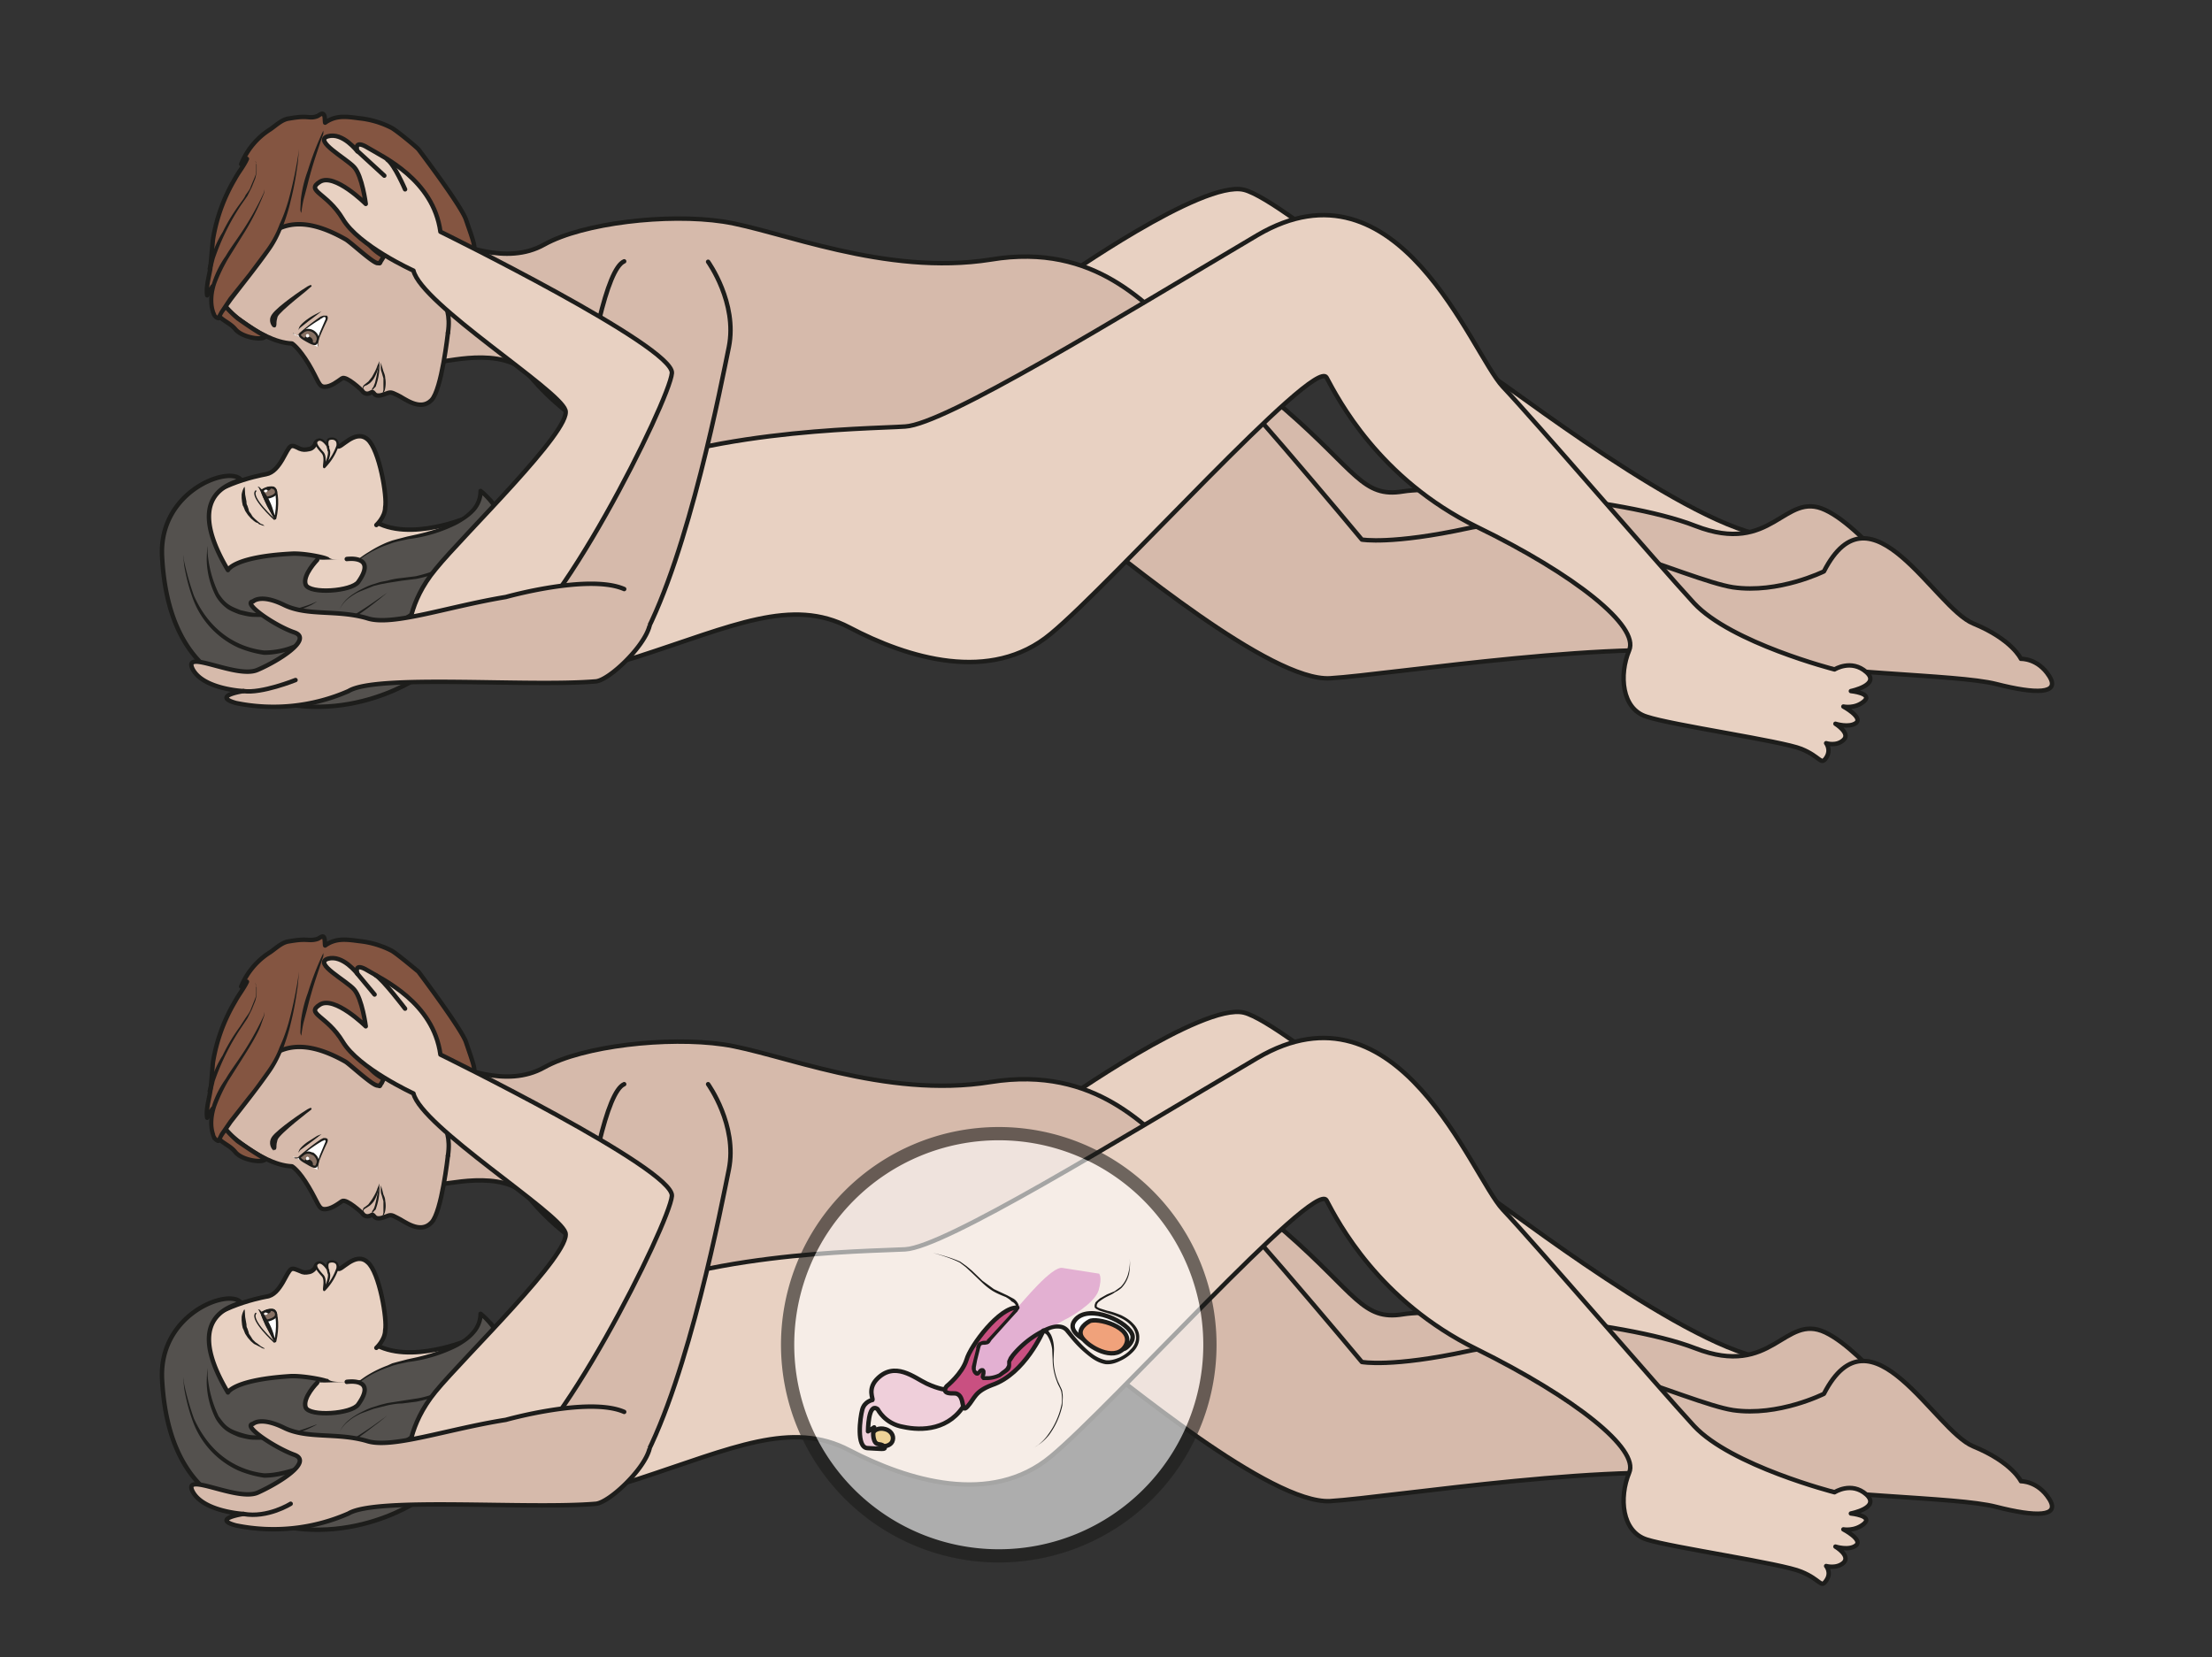 <svg xmlns="http://www.w3.org/2000/svg" viewBox="0 0 667.5 500.1"><rect x="0" y="0" width="667.5" height="500.1" fill="#333333" stroke="none"/><defs><clipPath id="a" clipPathUnits="userSpaceOnUse"><path d="M0 375h500.6V0H0z"/></clipPath><clipPath id="b" clipPathUnits="userSpaceOnUse"><path d="M0 375h500.6V0H0z"/></clipPath><clipPath id="c" clipPathUnits="userSpaceOnUse"><path d="M176.8 120h98.6V21.4h-98.6z"/></clipPath><clipPath id="d" clipPathUnits="userSpaceOnUse"><path d="M0 375h500.6V0H0z"/></clipPath></defs><g clip-path="url(#a)" transform="matrix(1.333 0 0 -1.333 0 500.1)"><path d="M240.1 311.8s32.1 22.7 41.5 20.4 51-38.8 57.4-43.1c6.6-4.4 50.5-38.1 65-35.3 14.3 2.9-44.2-4.9-44.2-4.9s-60.8 53.4-76 47.2-32-5.5-32-5.5z" fill="#e8d1c2"/><path stroke-linejoin="round" d="M240.1 311.8s32.1 22.7 41.5 20.4 51-38.8 57.4-43.1c6.6-4.4 50.5-38.1 65-35.3 14.3 2.9-44.2-4.9-44.2-4.9s-60.8 53.4-76 47.2-32-5.5-32-5.5z" stroke="#1d1d1b" stroke-linecap="round" stroke-miterlimit="10" fill="none"/><path d="M236.6 308.7s38.4-12.4 54.4-26.3 17.5-20 26.6-18.5c9 1.5 49.1-1.1 66.2-7.8 17.5-6.8 20.1 8 29.4 3.6 9.3-4.3 22.4-23.1 27.8-26 5.4-2.8-40.4-2-58.7-1.5-18.3.5-91.8 8.2-107.3 20.8-15.4 12.7-38.4 55.7-38.4 55.7" fill="#d6baab"/><path stroke-linejoin="round" d="M236.6 308.7s38.4-12.4 54.4-26.3 17.5-20 26.6-18.5c9 1.5 49.1-1.1 66.2-7.8 17.5-6.8 20.1 8 29.4 3.6 9.3-4.3 22.4-23.1 27.8-26 5.4-2.8-40.4-2-58.7-1.5-18.3.5-91.8 8.2-107.3 20.8-15.4 12.7-38.4 55.7-38.4 55.7z" stroke="#1d1d1b" stroke-linecap="round" stroke-miterlimit="10" fill="none"/><path d="M99.6 293.4c0-.7 14.4 3.9 20.3-3.3 4.3-5.2 11-11 16-12.3s32.7-15 49.4-13.7 49.3-.2 59-7.7c9.9-7.5 43.4-35.6 56.8-34.8 13.4.8 68 9.5 90.2 5.2 22.1-4.4 51.5-4.2 60.6-6.5 9-2.3 14.6-2.3 12 1.8s-6.4 3.9-6.4 3.9-2 4.4-10.8 8c-8.8 3.6-23.1 32.7-33.8 11.8 0 0-10.3-5.1-20.6-3.6-10.3 1.6-42.3 17.3-59.8 13.4-17.5-3.8-24.2-2.6-24.2-2.6s-33.5 40.3-41 46.4-19 21-43 17c-24-3.8-48 6.7-60.6 8.6s-31.7-.3-40.5-5.2c-8.7-4.9-19.3.3-23 1.3-3.5 1-.6-27.7-.6-27.7" fill="#d6baab"/><path stroke-linejoin="round" d="M99.6 293.4c0-.7 14.4 3.9 20.3-3.3 4.3-5.2 11-11 16-12.3s32.7-15 49.4-13.7 49.3-.2 59-7.7c9.9-7.5 43.4-35.6 56.8-34.8 13.4.8 68 9.5 90.2 5.2 22.1-4.4 51.5-4.2 60.6-6.5 9-2.3 14.6-2.3 12 1.8s-6.4 3.9-6.4 3.9-2 4.4-10.8 8c-8.8 3.6-23.1 32.7-33.8 11.8 0 0-10.3-5.1-20.6-3.6-10.3 1.6-42.3 17.3-59.8 13.4-17.5-3.8-24.2-2.6-24.2-2.6s-33.5 40.3-41 46.4-19 21-43 17c-24-3.8-48 6.7-60.6 8.6s-31.7-.3-40.5-5.2c-8.7-4.9-19.3.3-23 1.3-3.5 1-.6-27.7-.6-27.7z" stroke="#1d1d1b" stroke-linecap="round" stroke-miterlimit="10" fill="none"/><path d="M71.7 233s12 1.2 20-3.4 31.3-10 52.7-3.1 34.8 13.5 47.9 6.6c13.1-6.9 32-12.8 45.6-1.4 13.7 11.3 59.8 62.8 62.4 58s11.8-22.9 34-33.8c22.2-10.8 36.9-22.5 34.5-28-2.3-5.5-1.7-13.3 4-15 5.6-1.9 30.6-5.5 35-7.3 4.4-1.8 4.4-3.8 5.6-2s0 3.3 0 3.3 2.4-.8 4 .8c1.5 1.5-1.9 3.6-1.9 3.6s3.1-1 4.7.2c1.5 1.3-2.9 3.7-2.9 3.7s2.6-.6 4.7 1.2c2 1.8-3 2.3-3 2.3s6.8 1.4 3.5 4.3c-3.4 3-7.2.6-7.2.6s-23.4 6-31.8 15c-8.3 9-36 41.3-43.3 49-7.2 7.7-23.5 53.2-55.6 34.3-32.1-19-70.7-42.8-79.7-43.3-9-.6-48.4-.6-73-14-24.4-13.4-26.6-6.8-26.6-6.8s-15-6.2-22.3.7c-4.3 4-21.1-11.1-25.5-15.3-4.4-4 14.2-10.3 14.2-10.3" fill="#e8d1c2"/><path stroke-linejoin="round" d="M71.7 233s12 1.2 20-3.4 31.3-10 52.7-3.1 34.8 13.5 47.9 6.6c13.1-6.9 32-12.8 45.6-1.4 13.7 11.3 59.8 62.8 62.4 58s11.8-22.9 34-33.8c22.2-10.8 36.9-22.5 34.5-28-2.3-5.5-1.7-13.3 4-15 5.6-1.9 30.6-5.5 35-7.3 4.4-1.8 4.4-3.8 5.6-2s0 3.3 0 3.3 2.4-.8 4 .8c1.5 1.5-1.9 3.6-1.9 3.6s3.1-1 4.7.2c1.5 1.3-2.9 3.7-2.9 3.7s2.6-.6 4.7 1.2c2 1.8-3 2.3-3 2.3s6.8 1.4 3.5 4.3c-3.4 3-7.2.6-7.2.6s-23.4 6-31.8 15c-8.3 9-36 41.3-43.3 49-7.2 7.7-23.5 53.2-55.6 34.3-32.1-19-70.7-42.8-79.7-43.3-9-.6-48.4-.6-73-14-24.4-13.4-26.6-6.8-26.6-6.8s-15-6.2-22.3.7c-4.3 4-21.1-11.1-25.5-15.3-4.4-4 14.2-10.3 14.2-10.3z" stroke="#1d1d1b" stroke-linecap="round" stroke-miterlimit="10" fill="none"/><path stroke-linejoin="round" d="M101.4 299.8s-1.4-12.8-3.7-15.2c-2.6-2.7-6.3.5-7.7 1.1-1.5.7-1.5.8-3 .2-2.7-1-2.1.9-3 .4-1.4-.8-2 .4-2 .4s-3.6 3.5-4.6 2.8c-1-.7-2.5-1.9-3.9-1.9s-1.4 1.4-3.6 5.1c-2.3 3.8-3.8 4.7-3.8 4.7-7.6.3-16.9 9.7-16.9 9.7s-1.4 9 8.4 22.9c9.8 14 28.4 7 35.6 2 7.2-4.9 5-2.4 11.6-10.5 1.9-2.3-.2-3.2 4-4.5" stroke="#1d1d1b" stroke-linecap="round" stroke-miterlimit="10" fill="#d6baab"/><path d="M94.4 314.9l.4.2c.2.1.5.4.7.8v1.5l-.2.4-.2.5-.4.8c-.6 1.2-1.4 2.3-2 3.2l-1 1.4 1.4-1a11.2 11.2 0 002.9-4l.3-1.1v-1c0-.4-.1-.7-.3-1-.4-.5-.8-.7-1.1-.7h-.5" fill="#1d1d1b"/><path d="M61.8 301.3s-1.1 1.2-.1 2.6c1.2 1.8 7.1 5.8 8 6.3.9.5.7.2.6.1 0-.1-7.1-5.5-7.6-6.8-.4-1.3-.2-1.6-.3-2-.1-.5-.4-.3-.6-.2" fill-rule="evenodd" fill="#1d1d1b"/><path d="M61.8 301.3s-1.1 1.2-.1 2.6c1.2 1.8 7.1 5.8 8 6.3.9.5.7.2.6.1 0-.1-7.1-5.5-7.6-6.8-.4-1.3-.2-1.6-.3-2-.1-.5-.4-.3-.6-.2z" stroke="#1d1d1b" stroke-miterlimit="10" stroke-width=".3" fill="none"/><path d="M66.3 299.7s.6-1 1.5-.2c1 .9 5 4.2 5.8 4 .7 0 .3-.6.3-.6s-2.4-5-2-6.3" fill="#fff"/><path d="M66.3 299.7l.5-.4h.5c.2 0 .3.2.5.4l.4.4a44.6 44.6 0 004.4 3.4l.6.2h.8c.2-.2.2-.4.2-.6l-.1-.4a62.1 62.1 0 01-2-4.5l-.1-.8v-.4-.4l-.1.4v1.3l.5 1.6 1.3 3V303.3l-.2.1h-.1c-.2 0-.4-.2-.5-.3-.2 0-.4-.2-.5-.3a31.3 31.3 0 01-4-2.8l-.5-.4c-.1-.1-.3-.3-.5-.3h-.6l-.5.5M82.2 286.8l-.1.3c0 .2 0 .6.3.9l.5.4.5.4.8 1c.5.9 1 1.8 1.2 2.5l.5 1.1-.2-1.2a9 9 0 00-1-2.6 5 5 0 00-1-1.2l-.6-.4-.5-.2c-.3-.2-.4-.5-.4-.7v-.3M86.2 293.4v-.3l.3-1 .3-1c.2-.5.4-1 .4-1.5.2-1 .1-2-.1-2.8l-.4-.8c-.1-.2-.3-.2-.3-.2l.2.2.2.9v2.6l-.2.7-.2.7c-.2.4-.2.9-.2 1.2v1.3" fill="#1d1d1b"/><path d="M84.2 286.4v.3c0 .2 0 .6.3.8l.2.5.2.5.3 1.3.5 2.5.2 1.1v-1.1a13.5 13.5 0 00-.8-4.5c0-.2-.3-.4-.4-.5l-.5-.6v-.3" fill="#1d1d1b"/><path d="M70.8 300.2c1-.6 1.3-1.5 1.1-2.1-.3-.8-.3-1.3-2.4-.1-2.4 1.3-1.6 1.5-1.1 1.9.4.4 1.3.9 2.4.3" fill-rule="evenodd" fill="#877164"/><path stroke-linejoin="round" d="M70.8 300.2c1-.6 1.3-1.5 1.1-2.1-.3-.8-.3-1.3-2.4-.1-2.4 1.3-1.6 1.5-1.1 1.9.4.4 1.3.9 2.4.3z" stroke="#1d1d1b" stroke-linecap="round" stroke-miterlimit="10" stroke-width=".5" fill="none"/><path d="M68.8 298.5s.3.8 1.3.4.8-1.5.5-1.5l-1.8 1.1" fill-rule="evenodd" fill="#1d1d1b"/><path d="M78.2 321c1-.5 6-5.2 7.2-5.4.7 0 .5-.2.8.4l.7 1.1c-2.2 1.2-5 3.6-4.2 6.3.5 1.4 1 2.5 2.3 3.2 1 .6 2.3.8 3.4.4 2.8-.9 5.1-6 7.6-6.7 2.4-.7 3.5 1.7 5.8.5 1.2-.7 4.5-2.8 5.3-2.3.7.4 0 2.3-1.6 6.9-1 3.1-10.8 16-10.8 16-1 1-4.8 4.1-6 4.8a20.7 20.7 0 01-7.4 2.2c-3 .4-5.3.7-7.7-1-.1.5 0 1.5-.3 1.8-.3.5-.9 0-1.4-.3-1.2-.5-2-.2-3.1-.2-1.2 0-2.4-.2-3.6-.4-1.5-.3-2.7-1.5-4-2.4a16.6 16.6 0 01-6.6-7.9c.4.2 1.1.9 1.3 1.2-.7-1.6-1.9-3-2.7-4.5a39.2 39.2 0 01-5-13.8l-.6-6.6c-.3-1.8-1-4.2-.7-6l1.2 2c0-1.8.1-3.7.7-5.4.8-2.2 3-2.5 4.5-4.3 1.7-2 6.6-2.6 6.8-1.5 0 0-1.1.3-6.3 4 0 0-4.3 3.6-3.5 4.7.7 1 2.7 7.3 5.3 9.4 4.1 3.4 8.4 11.9 22.6 3.8" fill="#845541"/><path stroke-linejoin="round" d="M78.2 321c1-.5 6-5.2 7.2-5.4.7 0 .5-.2.8.4l.7 1.1c-2.2 1.2-5 3.6-4.2 6.3.5 1.4 1 2.5 2.3 3.2 1 .6 2.3.8 3.4.4 2.8-.9 5.1-6 7.6-6.7 2.4-.7 3.5 1.7 5.8.5 1.2-.7 4.5-2.8 5.3-2.3.7.4 0 2.3-1.6 6.9-1 3.1-10.8 16-10.8 16-1 1-4.8 4.1-6 4.8a20.7 20.7 0 01-7.4 2.2c-3 .4-5.3.7-7.7-1-.1.5 0 1.5-.3 1.8-.3.5-.9 0-1.4-.3-1.2-.5-2-.2-3.1-.2-1.2 0-2.4-.2-3.6-.4-1.5-.3-2.7-1.5-4-2.4a16.6 16.6 0 01-6.6-7.9c.4.2 1.1.9 1.3 1.2-.7-1.6-1.9-3-2.7-4.5a39.2 39.2 0 01-5-13.8l-.6-6.6c-.3-1.8-1-4.2-.7-6l1.2 2c0-1.8.1-3.7.7-5.4.8-2.2 3-2.5 4.5-4.3 1.7-2 6.6-2.6 6.8-1.5 0 0-1.1.3-6.3 4 0 0-4.3 3.6-3.5 4.7.7 1 2.7 7.3 5.3 9.4 4.1 3.4 8.4 11.9 22.6 3.8z" stroke="#1d1d1b" stroke-linecap="round" stroke-miterlimit="10" fill="none"/><path d="M68.2 327s-.2.2-.2.8l.1 2.2a28.4 28.4 0 001.6 6.6 66.9 66.9 0 003.5 9v-.7l-.7-2-1-3a93.3 93.3 0 01-2-7l-.8-3a32 32 0 01-.5-3" fill="#1d1d1b"/><path d="M67.7 341.4s-1.5-14.7-6.4-22c-5-7.3-11.4-14.3-11.6-16-.2-1.5-4 2-.2 10.4 2.1 4.5 10.1 14.2 10.4 18.5" fill="#845541"/><path d="M67.7 341.4l-.3-3.2c-.3-2.1-.7-5-1.6-8.5-.4-1.8-1-3.7-1.7-5.6-.7-2-1.7-4-3-5.8-2.6-3.7-5.6-7.4-8.5-11.2l-2-2.8-.4-.7v-.1-.3l-.4-.5a.8.8 0 00-.6 0c-.5.1-.7.4-1 .7a4 4 0 00-.4.9c-.8 2.4-.4 4.9.3 7a22.5 22.5 0 003 5.9c1 1.7 2.2 3.3 3.2 4.8a65.2 65.2 0 015.4 9.5l.2.8-.1-.8a55.3 55.3 0 00-5-9.8l-3.1-5a38 38 0 01-2.7-5.6c-.7-2-1-4.4-.3-6.5l.3-.7.4-.3-.2-.1v.1l.1.3.5.9 2 3 4.4 5.5 4.1 5.5c1.3 1.8 2.3 3.7 3 5.6.9 1.9 1.5 3.7 2 5.4a91.6 91.6 0 012.4 11.6M57.7 339l.1-.3.3-.8v-1.4l-.1-.8-.2-.9-.8-2-1-2-1.4-2a52.2 52.2 0 01-6-12.2l-.3-1.2-.3-1.1v-.1a.5.5 0 10-1 .2l.3 1.2.5 1.3.6 1.7a23.8 23.8 0 002 4 41.3 41.3 0 003.9 6.4c.5.7 1 1.3 1.3 2 .5.7 1 1.3 1.2 2l.8 1.9.3.8.1.8v1.4c0 .3 0 .6-.2.8l-.1.3M72.8 304.7l-.9-.7a96 96 0 00-2-1.5L68 301l-.3-.3-.2-.3a40 40 0 01.3.8c.4.6 1.1 1.2 1.8 1.7.8.6 1.6 1 2.2 1.3l1 .5" fill="#1d1d1b"/><path stroke-linejoin="round" d="M101.4 299.8c1.2 7.9-3.9 9.8-3.9 9.8" stroke="#1d1d1b" stroke-linecap="round" stroke-miterlimit="10" fill="none"/><path d="M69.4 298.8c.2-.1.5 0 .6.2 0 .2 0 .4-.2.5-.2.1-.4 0-.5-.1-.1-.2 0-.5.1-.6" fill="#fff"/><path stroke-linejoin="round" d="M85.2 256.3s2 1.8 2 4c.5 2.3-1.3 13.1-4 15.4-2.9 2.5-6.3-2.5-6.8-1.5-.7 1.1-1 .6-1 .6-1.3 0 .5-2.7-.4-1.8-.9.8-2.1 2.4-2.6 2.4 0 0-.9.1-1.1-.9 0 0-.5-.9-1.3-1-1-.2-1.4-.2-2.2.1-.8.4-1.5.8-2 .5-.5-.3-1-1.4-1.9-3-.9-1.5-2-3-3.7-3.3-1.6-.3-13.6-2.6-17.8-9.6 0 0-4.2-3.8-1.4-5.6 1-.6 1-8.6 5.2-12.2C53 234.5 67 236 70 236c7.5-.1 23.7 6 23.7 6" stroke="#1d1d1b" stroke-linecap="round" stroke-miterlimit="10" fill="#e8d1c2"/><path d="M59.3 264.1s2 1 2.7.6c.8-.4 1-4.2.3-6.9 0 0-3 5.3-3 6.3" fill="#fff"/><path stroke-linejoin="round" d="M59.3 264.1s2 1 2.7.6c.8-.4 1-4.2.3-6.9 0 0-3 5.3-3 6.3z" stroke="#1d1d1b" stroke-miterlimit="10" stroke-width=".5" fill="none"/><path d="M55.4 264.9l.1-1.7.3-1.6c0-.3 0-.6.2-.9l.3-.9c0-.3.2-.6.4-.8l.5-.8.6-.6.7-.6.5-.4.5-.2.4-.3-.5.1-.5.2c-.2 0-.4.2-.6.4-.3 0-.5.2-.8.4l-.7.6-.7.8-.6.9-.4 1c-.2.2-.2.6-.3 1l-.1.9v.8a4.7 4.7 0 00.6 1.7" fill="#1d1d1b"/><path d="M60.1 262.4s2.2.3 2.4 1.2c.1 1.5-1.8 1.5-3.2.5l.6-1.2" stroke="#1d1d1b" stroke-miterlimit="10" stroke-width=".5" fill="#877164"/><path d="M60.7 264.9c.3 0 .6-.1.6-.3 0-.2-.2-.4-.5-.5-.3 0-.6 0-.7.3 0 .2.2.4.6.5M62.3 257.8l-.8 1c-.4.7-1 1.6-1.4 2.6l-1.1 2.5-.4.8-.3.3.4-.1.7-.7c.6-.6 1.2-1.5 1.6-2.4.5-1 .8-2 1-2.7l.3-1.3" fill="#1d1d1b"/><path d="M62.1 257.6s-5.5 5-4.2 6.4" stroke="#1d1d1b" stroke-linecap="round" stroke-miterlimit="10" stroke-width=".3" fill="none"/><path stroke-linejoin="round" d="M74.3 274s-1.5 2.5-2.6 1.3c-.5-.6.5-1.7 1.3-2.6.9-1 .2-3 .4-3.3a13 13 0 013 4.8c.3 1.9-1.5 1.8-2 1.5-.4-.3-.4-1.2 0-2.4.5-1.2-1-3.9-1-3.9" stroke="#1d1d1b" stroke-linecap="round" stroke-miterlimit="10" stroke-width=".5" fill="#e8d1c2"/><path d="M78 242.8a154.7 154.7 0 0025.6 7 66.6 66.6 0 007.8.7 25 25 0 006.7-1l.6-.2.9-.4.7-.5.4-.4.4-.3-.4.3-.4.4-.7.4-1 .4-.5.3a238.5 238.5 0 01-3.4.6c-1 .2-2.1.2-3.3.2a43.6 43.6 0 01-7.7-.9l-4.1-.8a141.8 141.8 0 01-21.2-6.7z" fill="#1d1d1b"/><path d="M74 248.6c-.2.3-5.2 1.4-8.1 1.2-13-.7-14.3-3.7-14.3-3.7-11.4 19.2 3.6 19.8 2.8 20.6-3 2.9-18.6-2.9-17.7-17.7 1.6-29 20.5-31.8 31.4-31.9a71.3 71.3 0 0022 4.7c8.8 4.1 21.9 17.7 26.2 20 2.3 1.4 7.6 0 7 1.6-2 6-6.2 8.7-12.2 9-5.4.1-16.8-.4-22.2-2.3-5.8-2-13.5-3-14.8-1.5" fill="#54514e"/><path stroke-linejoin="round" d="M74 248.6c-.2.3-5.2 1.4-8.1 1.2-13-.7-14.3-3.7-14.3-3.7-11.4 19.2 3.6 19.8 2.8 20.6-3 2.9-18.6-2.9-17.7-17.7 1.6-29 20.5-31.8 31.4-31.9a71.3 71.3 0 0022 4.7c8.8 4.1 21.9 17.7 26.2 20 2.3 1.4 7.6 0 7 1.6-2 6-6.2 8.7-12.2 9-5.4.1-16.8-.4-22.2-2.3-5.8-2-13.5-3-14.8-1.5z" stroke="#1d1d1b" stroke-miterlimit="10" fill="none"/><path d="M47 251.6v-1.5a25.7 25.7 0 012.5-9.3c.6-.9 1.2-1.7 2-2.3.9-.7 1.8-1 3-1.5 1-.2 2-.5 3.1-.6a22 22 0 016.2.3 31 31 0 016.6 1.7l1.4.6-.3-.2-1-.6a27.6 27.6 0 00-13-2.7c-1.1 0-2.2.3-3.4.6-1 .4-2.2.8-3.1 1.6a9 9 0 00-2.2 2.6 19 19 0 00-2 8 25.7 25.7 0 00.2 3.3M52.2 223.4s1-.6 2.8-1.2a24 24 0 0113.2-.6l1.4.4 1.4.6c1 .3 1.8.8 2.7 1.3 3.6 2.1 7.3 4.6 11 7.1s7.4 5 11 7.1c1.8 1.1 3.6 2 5.4 2.8a23 23 0 005.3 1.6 6121.3 6121.3 0 016.4.5h4l.9-.2-.3-1-.7.2-2.2.1H111l-4.5-.5c-1.6-.2-3.3-.7-5.1-1.4a53 53 0 01-5.4-2.7c-3.6-2-7.3-4.5-11-6.9-3.7-2.4-7.5-5-11.1-7-1-.4-1.9-1-2.8-1.3l-1.4-.5-1.4-.4a21.4 21.4 0 00-10-.2c-1.3.2-2.4.6-3.3 1-1.9.6-2.8 1.2-2.8 1.2" fill="#1d1d1b"/><path stroke-linejoin="round" d="M68 219.8c5.2-.8 12 2.8 26.3 10.6 14.5 7.8 19.6 8.8 24.4 8.4 4.9-.4 5.6-6.3 5.6-6.3s-2.6 2.3-10.2-.7c-8.7-3.3-15.1-8.2-19.4-10 0 0-19.7-13.7-42-1.8" stroke="#1d1d1b" stroke-miterlimit="10" fill="#54514e"/><path d="M78.2 245.6s4.6 6 14 7.8c9.5 1.7 16.6 5 16.6 10.6 0 0 6.7-5.3 4-8.8a32.6 32.6 0 00-20-11c-14.1-1.2-16-7-16-7" fill="#54514e"/><path d="M78.2 245.6a19 19 0 005.3 4.6 26.1 26.1 0 004.2 2.2l1.1.4 1.1.3 2.3.6 2.3.5c3 .7 6 1.6 8.7 3 1.4.8 2.6 1.7 3.6 2.8a6 6 0 011.5 4 .5.5 0 00.8.4c.9-.7 1.6-1.5 2.4-2.3.7-.9 1.4-1.8 1.9-2.8.4-1 .7-2.4.2-3.6a4 4 0 00-.5-.8l-.5-.6-1.2-1.2a33.7 33.7 0 00-17.2-9l-3.2-.4-3.2-.5-1.6-.3-1.6-.4-3-1.2c-1-.4-1.9-1-2.7-1.6a7 7 0 01-2-2.5 7 7 0 001.9 2.6c.8.7 1.8 1.3 2.7 1.8 1 .5 2 1 3 1.3l1.6.5 1.6.3c1 .3 2.1.5 3.2.6l3.2.4a35.6 35.6 0 0116.7 9l1 1.2.5.6.4.6c.3.8.2 1.9-.2 2.8a19 19 0 01-4 4.8l.8.3a7 7 0 00-1.8-4.6c-1.1-1.2-2.5-2.1-3.9-2.9a33.7 33.7 0 00-11.2-3.4l-2.3-.5-1.1-.3-1.1-.4a23.3 23.3 0 01-9.7-6.3" fill="#1d1d1b"/><path d="M60.1 264.3c.2 0 .4 0 .5-.2l-.3-.4c-.2 0-.4 0-.5.2s.1.3.3.4" fill="#fff"/><path stroke-linejoin="round" d="M78.5 248.6s7 1 2.6-5.2c-1.5-2.1-11-2.8-11.9-.6-.8 2.1 2.6 5.6 2.6 5.6" stroke="#1d1d1b" stroke-linecap="round" stroke-miterlimit="10" fill="#e8d1c2"/><path d="M87.7 241l-2.1-1.7c-1.4-1.1-3.3-2.6-5.8-4.2a72.2 72.2 0 00-14-7.2c-2-.6-4-1-6-1a24.5 24.5 0 00-5.8 1.6 19.6 19.6 0 00-10.5 11.6c-1 2.8-1.5 5.3-1.8 7l-.2 2v.6s0-1 .4-2.6c.4-1.7 1-4 2-6.8 1.2-2.7 3-5.6 5.8-8a18.7 18.7 0 0110.1-4.4c1.9 0 3.8.3 5.6.9a86 86 0 0120 10.6l2.3 1.6" fill="#1d1d1b"/><path stroke-linejoin="round" d="M141.3 316c-8-3.4-14.7-75.7-14.7-75.7s14.8-17.6 19-9.6c10.4 19.3 17.8 58.2 19.4 65.9 2 10-4.7 19.3-4.7 19.3" stroke="#1d1d1b" stroke-linecap="round" stroke-miterlimit="10" fill="#d6baab"/><path stroke-linejoin="round" d="M92.5 231.7s-.2 7 6.1 14.6c6.3 7.8 30.9 31.5 29.4 36-1.5 4.7-32.6 24-34.4 31.6 0 0-12.4 5.6-16 11.7-3.6 6-8.5 6.3-5.2 8.4s10.4-5 10.4-5-.8 6.3-2.6 8.3-9.3 6-6 7c3.4 1 6.7-3.4 6.7-3.4s-1 2.9 2.4.8c3.3-2 14.8-7.2 16.4-19 0 0 52.9-26 52.4-32-.5-6.2-26.7-58.8-38.4-61.9" stroke="#1d1d1b" stroke-linecap="round" stroke-miterlimit="10" fill="#e8d1c2"/><path stroke-linejoin="round" d="M147 233.3c-1.3-4.7-9.1-12.1-12.1-12.4-15.5-1.3-49.7 1.7-56-2.2a42.3 42.3 0 00-25.5-2.7c-5.6 1.6 1.7 2.7 1.7 2.7s-9.1.4-11.5 5c-2.3 4.7 10-2.3 14.7-.2 4.7 2 12.7 7 8.3 8.5s-11.9 6.7-9.3 7c0 0 1.7 1.8 7-.8s12-1 18.8-3c5.6-1.9 18.1 2.6 31.4 4.8 0 0 18.8 5.3 26.8 1.8" stroke="#1d1d1b" stroke-linecap="round" stroke-miterlimit="10" fill="#d6baab"/><path stroke-linejoin="round" d="M87 335.4l-6 5.5M91.7 332.3s-2.4 5.6-4 6.7" stroke="#1d1d1b" stroke-linecap="round" stroke-miterlimit="10" fill="#e8d1c2"/><path stroke-linejoin="round" d="M66.9 221.2s-7.7-3.1-11.8-2.5" stroke="#1d1d1b" stroke-linecap="round" stroke-miterlimit="10" fill="#d6baab"/></g><g clip-path="url(#b)" transform="matrix(1.333 0 0 -1.333 0 500.1)"><path d="M240.1 125.5s32.1 22.7 41.5 20.4 51-38.7 57.4-43c6.6-4.5 50.5-38.2 65-35.4 14.3 2.9-44.2-4.9-44.2-4.9s-60.8 53.4-76 47.2-32-5.4-32-5.4z" fill="#e8d1c2"/><path stroke-linejoin="round" d="M240.1 125.5s32.1 22.7 41.5 20.4 51-38.7 57.4-43c6.6-4.5 50.5-38.2 65-35.4 14.3 2.9-44.2-4.9-44.2-4.9s-60.8 53.4-76 47.2-32-5.4-32-5.4z" stroke="#1d1d1b" stroke-linecap="round" stroke-miterlimit="10" fill="none"/><path d="M236.6 122.5S275 110 291 96.2c16-14 17.5-20.1 26.6-18.6 9 1.5 49.1-1.1 66.2-7.7 17.5-6.8 20.1 8 29.4 3.6 9.3-4.4 22.4-23.2 27.8-26 5.4-2.9-40.4-2.1-58.7-1.6-18.3.5-91.8 8.2-107.3 20.9-15.4 12.6-38.4 55.7-38.4 55.7" fill="#d6baab"/><path stroke-linejoin="round" d="M236.6 122.5S275 110 291 96.2c16-14 17.5-20.1 26.6-18.6 9 1.5 49.1-1.1 66.2-7.7 17.5-6.8 20.1 8 29.4 3.6 9.3-4.4 22.4-23.2 27.8-26 5.4-2.9-40.4-2.1-58.7-1.6-18.3.5-91.8 8.2-107.3 20.9-15.4 12.6-38.4 55.7-38.4 55.7z" stroke="#1d1d1b" stroke-linecap="round" stroke-miterlimit="10" fill="none"/><path d="M99.6 107.2c0-.8 14.4 3.8 20.3-3.4 4.3-5.2 11-11 16-12.3s32.7-15 49.4-13.6c16.8 1.2 49.3-.3 59-7.8 9.9-7.5 43.4-35.5 56.8-34.8 13.4.8 68 9.6 90.2 5.2 22.1-4.4 51.5-4.1 60.6-6.5 9-2.3 14.6-2.3 12 1.8s-6.4 4-6.4 4-2 4.3-10.8 7.9c-8.8 3.6-23.1 32.7-33.8 11.9 0 0-10.3-5.2-20.6-3.7-10.3 1.6-42.3 17.3-59.8 13.4-17.5-3.8-24.2-2.5-24.2-2.5s-33.5 40.2-41 46.4-19 20.8-43 17c-24-3.9-48 6.7-60.6 8.5s-31.7-.3-40.5-5.2c-8.7-4.9-19.3.3-23 1.3-3.5 1-.6-27.6-.6-27.6" fill="#d6baab"/><path stroke-linejoin="round" d="M99.6 107.2c0-.8 14.4 3.8 20.3-3.4 4.3-5.2 11-11 16-12.3s32.7-15 49.4-13.6c16.8 1.2 49.3-.3 59-7.8 9.9-7.5 43.4-35.5 56.8-34.8 13.4.8 68 9.6 90.2 5.2 22.1-4.4 51.5-4.1 60.6-6.5 9-2.3 14.6-2.3 12 1.8s-6.4 4-6.4 4-2 4.3-10.8 7.9c-8.8 3.6-23.1 32.7-33.8 11.9 0 0-10.3-5.2-20.6-3.7-10.3 1.6-42.3 17.3-59.8 13.4-17.5-3.8-24.2-2.5-24.2-2.5s-33.5 40.2-41 46.4-19 20.8-43 17c-24-3.9-48 6.7-60.6 8.5s-31.7-.3-40.5-5.2c-8.7-4.9-19.3.3-23 1.3-3.5 1-.6-27.6-.6-27.6z" stroke="#1d1d1b" stroke-linecap="round" stroke-miterlimit="10" fill="none"/><path d="M71.7 46.7s12 1.3 20-3.4c8-4.6 31.3-10 52.7-3s34.8 13.4 47.9 6.5c13.1-6.8 32-12.7 45.6-1.4 13.7 11.3 59.8 62.9 62.4 58s11.8-22.8 34-33.7c22.2-11 36.9-22.6 34.5-28-2.3-5.6-1.7-13.3 4-15.1 5.6-1.8 30.6-5.4 35-7.3 4.4-1.8 4.4-3.8 5.6-2 1.3 1.8 0 3.3 0 3.3s2.4-.7 4 .8c1.5 1.6-1.9 3.6-1.9 3.6s3.1-1 4.7.3c1.5 1.3-2.9 3.6-2.9 3.6s2.6-.5 4.7 1.3c2 1.8-3 2.3-3 2.3s6.8 1.3 3.5 4.3c-3.4 3-7.2.5-7.2.5s-23.4 6-31.8 15c-8.3 9-36 41.3-43.3 49-7.2 7.7-23.5 53.2-55.6 34.3-32.1-18.9-70.7-42.8-79.7-43.3s-48.4-.5-73-14c-24.4-13.3-26.6-6.8-26.6-6.8s-15-6.1-22.3.7C78.7 76.2 61.9 61 57.5 57 53 52.9 71.7 46.7 71.7 46.7" fill="#e8d1c2"/><path stroke-linejoin="round" d="M71.7 46.7s12 1.3 20-3.4c8-4.6 31.3-10 52.7-3s34.8 13.4 47.9 6.5c13.1-6.8 32-12.7 45.6-1.4 13.7 11.3 59.8 62.9 62.4 58s11.8-22.8 34-33.7c22.2-11 36.9-22.6 34.5-28-2.3-5.6-1.7-13.3 4-15.1 5.6-1.8 30.6-5.4 35-7.3 4.4-1.8 4.4-3.8 5.6-2 1.3 1.8 0 3.3 0 3.3s2.4-.7 4 .8c1.5 1.6-1.9 3.6-1.9 3.6s3.1-1 4.7.3c1.5 1.3-2.9 3.6-2.9 3.6s2.6-.5 4.7 1.3c2 1.8-3 2.3-3 2.3s6.8 1.3 3.5 4.3c-3.4 3-7.2.5-7.2.5s-23.4 6-31.8 15c-8.3 9-36 41.3-43.3 49-7.2 7.7-23.5 53.2-55.6 34.3-32.1-18.9-70.7-42.8-79.7-43.3s-48.4-.5-73-14c-24.4-13.3-26.6-6.8-26.6-6.8s-15-6.1-22.3.7C78.7 76.2 61.9 61 57.5 57 53 52.9 71.7 46.7 71.7 46.7z" stroke="#1d1d1b" stroke-linecap="round" stroke-miterlimit="10" fill="none"/><path stroke-linejoin="round" d="M141.3 129.7c-8-3.4-14.7-75.7-14.7-75.7s14.8-17.6 19-9.6c10.4 19.4 17.8 58.2 19.4 66 2 10-4.7 19.3-4.7 19.3M101.4 113.5s-1.4-12.7-3.7-15.1c-2.6-2.8-6.3.4-7.7 1-1.5.8-1.5.8-3 .2-2.7-1-2.1 1-3 .4-1.4-.7-2 .5-2 .5s-3.6 3.4-4.6 2.7c-1-.7-2.5-1.8-3.9-1.8s-1.4 1.3-3.6 5c-2.3 3.9-3.8 4.7-3.8 4.7-7.6.3-16.9 9.8-16.9 9.8s-1.4 8.9 8.4 22.8c9.8 14 28.4 7.1 35.6 2.1 7.2-5 5-2.4 11.6-10.6 1.9-2.3-.2-3.1 4-4.5" stroke="#1d1d1b" stroke-linecap="round" stroke-miterlimit="10" fill="#d6baab"/><path d="M94.4 128.6l.4.2.7.9v1.4l-.2.4-.2.5-.4.9c-.6 1.1-1.4 2.2-2 3l-1 1.5s.7-.3 1.4-1a11.2 11.2 0 002.9-4l.3-1v-1.1c0-.4-.1-.7-.3-1-.4-.5-.8-.6-1.1-.7h-.5" fill="#1d1d1b"/><path d="M61.8 115s-1.1 1.2-.1 2.7c1.2 1.7 7.1 5.7 8 6.2.9.5.7.2.6.1 0 0-7.1-5.4-7.6-6.8-.4-1.3-.2-1.6-.3-2-.1-.4-.4-.2-.6-.1" fill-rule="evenodd" fill="#1d1d1b"/><path d="M61.8 115s-1.1 1.2-.1 2.7c1.2 1.7 7.1 5.7 8 6.2.9.5.7.2.6.1 0 0-7.1-5.4-7.6-6.8-.4-1.3-.2-1.6-.3-2-.1-.4-.4-.2-.6-.1z" stroke="#1d1d1b" stroke-miterlimit="10" stroke-width=".3" fill="none"/><path d="M66.3 113.4s.6-1 1.5-.1c1 .8 5 4.1 5.8 4 .7-.1.3-.7.3-.7s-2.4-5-2-6.3" fill="#fff"/><path d="M66.3 113.4c.1-.1.3-.3.5-.3h.5c.2 0 .3.2.5.3l.4.4a44.6 44.6 0 004.4 3.4l.6.3h.5l.3-.1c.2-.1.2-.3.2-.5l-.1-.4a62.1 62.1 0 01-2-4.6l-.1-.8v-.4-.4l-.1.4v1.3l.5 1.6 1.3 3.1v.2l-.2.2-.1-.1-.5-.2-.5-.3a31.3 31.3 0 01-4-2.9l-.5-.4-.5-.3h-.6l-.5.5M82.2 100.5l-.1.3c0 .2 0 .6.3 1 .2 0 .3.2.5.3l.5.4.8 1.1c.5.8 1 1.7 1.2 2.4l.5 1.2-.2-1.3a9 9 0 00-1-2.6 5 5 0 00-1-1.1l-.6-.4-.5-.3c-.3-.2-.4-.5-.4-.7v-.3M86.2 107.1v-.3l.3-.9.3-1.2c.2-.4.4-.9.4-1.4.2-1 .1-2-.1-2.7l-.4-.9c-.1-.2-.3-.2-.3-.2l.2.3.2.8v2.6l-.2.7-.2.7c-.2.4-.2.9-.2 1.3v1.2" fill="#1d1d1b"/><path d="M84.2 100.1v.3c0 .3 0 .6.3.9l.2.4.2.6.3 1.3.5 2.4.2 1.2V106a13.5 13.5 0 00-.8-4.5c0-.2-.3-.4-.4-.5l-.5-.6v-.3" fill="#1d1d1b"/><path d="M70.8 114c1-.7 1.3-1.6 1.1-2.2-.3-.8-.3-1.3-2.4 0-2.4 1.3-1.6 1.4-1.1 1.8.4.4 1.3 1 2.4.3" fill-rule="evenodd" fill="#877164"/><path stroke-linejoin="round" d="M70.8 114c1-.7 1.3-1.6 1.1-2.2-.3-.8-.3-1.3-2.4 0-2.4 1.3-1.6 1.4-1.1 1.8.4.4 1.3 1 2.4.3z" stroke="#1d1d1b" stroke-linecap="round" stroke-miterlimit="10" stroke-width=".5" fill="none"/><path d="M68.8 112.2s.3.8 1.3.4.8-1.5.5-1.5l-1.8 1.1" fill-rule="evenodd" fill="#1d1d1b"/><path d="M78.2 134.8c1-.6 6-5.3 7.2-5.4.7-.1.5-.3.8.3.3.3.4.8.7 1.2-2.2 1.1-5 3.5-4.2 6.2.5 1.4 1 2.5 2.3 3.2 1 .7 2.3.8 3.4.4 2.8-.9 5.1-6 7.6-6.7 2.4-.7 3.5 1.8 5.8.5 1.2-.7 4.5-2.8 5.3-2.3.7.5 0 2.3-1.6 7-1 3-10.8 16-10.8 16-1 .8-4.8 4-6 4.7a20.7 20.7 0 01-7.4 2.2c-3 .4-5.3.7-7.7-1-.1.5 0 1.5-.3 1.9-.3.4-.9-.2-1.4-.4-1.2-.4-2-.2-3.1-.2-1.2 0-2.4-.2-3.6-.4-1.5-.3-2.7-1.5-4-2.4a16.6 16.6 0 01-6.6-7.8c.4 0 1.1.8 1.3 1.1-.7-1.5-1.9-3-2.7-4.5a39.2 39.2 0 01-5-13.8c-.2-2.1-.3-4.4-.6-6.5-.3-1.9-1-4.2-.7-6l1.2 2c0-1.9.1-3.7.7-5.5.8-2.2 3-2.4 4.5-4.3 1.7-2 6.6-2.5 6.8-1.5 0 0-1.1.4-6.3 4 0 0-4.3 3.7-3.5 4.7.7 1 2.7 7.3 5.3 9.4 4.1 3.4 8.4 11.9 22.6 3.9" fill="#845541"/><path stroke-linejoin="round" d="M78.2 134.8c1-.6 6-5.3 7.2-5.4.7-.1.5-.3.8.3.3.3.4.8.7 1.2-2.2 1.1-5 3.5-4.2 6.2.5 1.4 1 2.5 2.3 3.2 1 .7 2.3.8 3.4.4 2.8-.9 5.1-6 7.6-6.7 2.4-.7 3.5 1.8 5.8.5 1.2-.7 4.5-2.8 5.3-2.3.7.5 0 2.3-1.6 7-1 3-10.8 16-10.8 16-1 .8-4.8 4-6 4.7a20.7 20.7 0 01-7.4 2.2c-3 .4-5.3.7-7.7-1-.1.5 0 1.5-.3 1.9-.3.4-.9-.2-1.4-.4-1.2-.4-2-.2-3.1-.2-1.2 0-2.4-.2-3.6-.4-1.5-.3-2.7-1.5-4-2.4a16.6 16.6 0 01-6.6-7.8c.4 0 1.1.8 1.3 1.1-.7-1.5-1.9-3-2.7-4.5a39.2 39.2 0 01-5-13.8c-.2-2.1-.3-4.4-.6-6.5-.3-1.9-1-4.2-.7-6l1.2 2c0-1.9.1-3.7.7-5.5.8-2.2 3-2.4 4.5-4.3 1.7-2 6.6-2.5 6.8-1.5 0 0-1.1.4-6.3 4 0 0-4.3 3.7-3.5 4.7.7 1 2.7 7.3 5.3 9.4 4.1 3.4 8.4 11.9 22.6 3.9z" stroke="#1d1d1b" stroke-linecap="round" stroke-miterlimit="10" fill="none"/><path d="M68.2 140.7s-.2.3-.2.8l.1 2.3a28.4 28.4 0 001.6 6.6 66.9 66.9 0 003.5 9v-.1-.6l-.7-2.1-1-3a93.3 93.3 0 01-2-7l-.8-3a32 32 0 01-.5-3" fill="#1d1d1b"/><path d="M67.7 155.2s-1.5-14.8-6.4-22c-5-7.3-11.4-14.4-11.6-16-.2-1.6-4 2-.2 10.3 2.1 4.6 10.1 14.2 10.4 18.6" fill="#845541"/><path d="M67.7 155.2l-.3-3.3c-.3-2-.7-5-1.6-8.5-.4-1.8-1-3.6-1.7-5.6-.7-1.9-1.7-3.9-3-5.7-2.6-3.7-5.6-7.5-8.5-11.2l-2-2.9-.4-.7v-.1-.3l-.4-.4a.8.8 0 00-.6-.1c-.5.2-.7.5-1 .7a4 4 0 00-.4 1c-.8 2.4-.4 4.8.3 7a22.5 22.5 0 003 5.8c1 1.7 2.2 3.3 3.2 4.8a65.2 65.2 0 015.4 9.5l.2.9-.1-.9-.8-2.3c-.8-2-2.3-4.5-4.2-7.5l-3.1-4.9a38 38 0 01-2.7-5.7c-.7-2-1-4.4-.3-6.4 0-.3.2-.5.3-.7l.4-.4h-.2c0-.1 0 0 0 0l.1.3.5 1 2 2.9 4.4 5.6c1.5 1.8 2.8 3.7 4.1 5.5 1.3 1.8 2.3 3.6 3 5.5.9 1.9 1.5 3.7 2 5.4a91.6 91.6 0 012.4 11.7M57.7 152.7l.1-.2.3-.9v-1.3l-.1-.9-.2-.8-.8-2-1-2-1.4-2.1a52.2 52.2 0 01-6-12.1l-.3-1.3-.3-1.1a.5.5 0 10-1 .2l.3 1.1.5 1.3a23.8 23.8 0 002.6 5.6 41.3 41.3 0 003.9 6.5l1.3 2c.5.7 1 1.4 1.2 2l.8 2 .3.8.1.8v1.3c0 .4 0 .7-.2.8l-.1.3M72.8 118.4l-.9-.7a96 96 0 00-2-1.5l-1.9-1.4-.3-.4-.2-.2a40 40 0 01.3.7c.4.6 1.1 1.2 1.8 1.7l2.2 1.4 1 .4" fill="#1d1d1b"/><path stroke-linejoin="round" d="M101.4 113.5c1.2 7.9-3.9 9.9-3.9 9.9" stroke="#1d1d1b" stroke-linecap="round" stroke-miterlimit="10" fill="none"/><path d="M69.4 112.5c.2 0 .5 0 .6.2 0 .2 0 .4-.2.5-.2.2-.4 0-.5-.1-.1-.2 0-.5.1-.6" fill="#fff"/><path stroke-linejoin="round" d="M85.2 70s2 1.8 2 4c.5 2.3-1.3 13.2-4 15.4C80.4 92 77 87 76.5 88c-.7 1-1 .6-1 .6-1.3 0 .5-2.7-.4-1.9-.9.8-2.1 2.4-2.6 2.4 0 0-.9.2-1.1-.9 0 0-.5-.8-1.3-1-1-.2-1.4-.2-2.2.2-.8.3-1.5.7-2 .4-.5-.3-1-1.4-1.9-3-.9-1.5-2-3-3.7-3.2-1.6-.3-13.6-2.7-17.8-9.7 0 0-4.2-3.8-1.4-5.5 1-.7 1-8.7 5.2-12.3C53 48.2 67 49.8 70 49.7c7.5-.1 23.7 6 23.7 6" stroke="#1d1d1b" stroke-linecap="round" stroke-miterlimit="10" fill="#e8d1c2"/><path d="M59.3 77.9s2 1 2.7.6c.8-.5 1-4.2.3-7 0 0-3 5.3-3 6.4" fill="#fff"/><path stroke-linejoin="round" d="M59.3 77.9s2 1 2.7.6c.8-.5 1-4.2.3-7 0 0-3 5.3-3 6.4z" stroke="#1d1d1b" stroke-miterlimit="10" stroke-width=".5" fill="none"/><path d="M55.4 78.6l.1-1.6.3-1.7c0-.3 0-.6.2-.9l.3-.9c0-.3.2-.5.4-.8l.5-.8.6-.6.7-.5.5-.4.5-.3.4-.2v-.1l-.5.1-.5.3-.6.3-.8.4-.7.6-.7.8-.6.9-.4 1c-.2.3-.2.6-.3 1l-.1 1v.8a4.7 4.7 0 00.6 1.7" fill="#1d1d1b"/><path d="M60.1 76.1s2.2.3 2.4 1.3c.1 1.5-1.8 1.5-3.2.5l.6-1.3" stroke="#1d1d1b" stroke-miterlimit="10" stroke-width=".5" fill="#877164"/><path d="M60.7 78.6c.3 0 .6 0 .6-.3 0-.2-.2-.4-.5-.5-.3 0-.6.1-.7.3 0 .2.2.4.6.5M62.3 71.5l-.8 1.1-1.4 2.5-1.1 2.6-.4.8c-.1.2-.3.2-.3.2h.4l.7-.7a15.5 15.5 0 002.6-5.1l.3-1.4" fill="#1d1d1b"/><path d="M62.1 71.3s-5.5 5-4.2 6.5" stroke="#1d1d1b" stroke-linecap="round" stroke-miterlimit="10" stroke-width=".3" fill="none"/><path stroke-linejoin="round" d="M74.3 87.6s-1.5 2.6-2.6 1.4c-.5-.6.5-1.7 1.3-2.6.9-.9.2-3 .4-3.3a13 13 0 013 4.9c.3 1.8-1.5 1.7-2 1.4-.4-.3-.4-1.1 0-2.4.5-1.2-1-3.9-1-3.9" stroke="#1d1d1b" stroke-linecap="round" stroke-miterlimit="10" stroke-width=".5" fill="#e8d1c2"/><path d="M78 56.5a154.7 154.7 0 0025.6 7 66.6 66.6 0 007.8.7 25 25 0 006.7-1c.2 0 .4 0 .6-.2l.9-.4.7-.4.4-.4.4-.3-.4.3-.4.3-.7.5-1 .4-.5.2a238.5 238.5 0 01-3.4.7l-3.3.1a43.6 43.6 0 01-7.7-.8l-4.1-.9a141.8 141.8 0 01-21.2-6.7z" fill="#1d1d1b"/><path d="M74 62.4c-.2.3-5.2 1.3-8.1 1.2-13-.8-14.3-3.7-14.3-3.7-11.4 19.1 3.6 19.7 2.8 20.5-3 3-18.6-2.9-17.7-17.7C38.3 33.7 57.2 31 68 31a71.3 71.3 0 0022 4.7c8.8 4 21.9 17.7 26.2 20 2.3 1.3 7.6 0 7 1.6-2 6-6.2 8.7-12.2 8.9-5.4.1-16.8-.3-22.2-2.2-5.8-2-13.5-3-14.8-1.5" fill="#54514e"/><path stroke-linejoin="round" d="M74 62.4c-.2.3-5.2 1.3-8.1 1.2-13-.8-14.3-3.7-14.3-3.7-11.4 19.1 3.6 19.7 2.8 20.5-3 3-18.6-2.9-17.7-17.7C38.3 33.7 57.2 31 68 31a71.3 71.3 0 0022 4.7c8.8 4 21.9 17.7 26.2 20 2.3 1.3 7.6 0 7 1.6-2 6-6.2 8.7-12.2 8.9-5.4.1-16.8-.3-22.2-2.2-5.8-2-13.5-3-14.8-1.5z" stroke="#1d1d1b" stroke-miterlimit="10" fill="none"/><path d="M47 65.4v-1.6a25.7 25.7 0 012.5-9.3c.6-.8 1.2-1.7 2-2.3.9-.7 1.8-1 3-1.4 1-.3 2-.6 3.1-.6a22 22 0 016.2.2 31 31 0 016.6 1.8l1.4.5-.3-.2-1-.5a27.6 27.6 0 00-13-2.8c-1.1 0-2.2.3-3.4.6-1 .4-2.2.9-3.1 1.6a9 9 0 00-2.2 2.6 19 19 0 00-2 8 25.7 25.7 0 00.2 3.4M52.2 37.1s1-.6 2.8-1.2a24 24 0 0113.2-.5l1.4.4 1.4.5c1 .3 1.8.9 2.7 1.4 3.6 2 7.3 4.6 11 7s7.4 5 11 7.2c1.8 1 3.6 2 5.4 2.7a23 23 0 005.3 1.6 6121.3 6121.3 0 016.4.6h1.7l2.3-.1c.5 0 1-.2.9-.2l-.3-1-.7.2c-.5 0-1.3.2-2.2.1H111l-4.5-.4c-1.6-.2-3.3-.8-5.1-1.5a53 53 0 01-5.4-2.6c-3.6-2-7.3-4.5-11-7-3.7-2.4-7.5-4.9-11.1-7-1-.4-1.9-1-2.8-1.2l-1.4-.6-1.4-.4a21.4 21.4 0 00-10-.2c-1.3.3-2.4.6-3.3 1-1.9.6-2.8 1.2-2.8 1.2" fill="#1d1d1b"/><path stroke-linejoin="round" d="M68 33.5c5.2-.7 12 2.8 26.3 10.6 14.5 7.9 19.6 8.9 24.4 8.4 4.9-.4 5.6-6.2 5.6-6.2s-2.6 2.2-10.2-.7c-8.7-3.4-15.1-8.3-19.4-10.2 0 0-19.7-13.6-42-1.7" stroke="#1d1d1b" stroke-miterlimit="10" fill="#54514e"/><path d="M78.2 59.3s4.6 6 14 7.8c9.5 1.7 16.6 5 16.6 10.6 0 0 6.7-5.2 4-8.8a32.6 32.6 0 00-20-11c-14.1-1.2-16-7-16-7" fill="#54514e"/><path d="M78.2 59.3a19 19 0 005.3 4.7 26.1 26.1 0 004.2 2l1.1.5 1.1.3 2.3.6 2.3.5c3 .7 6 1.7 8.7 3.1 1.4.7 2.6 1.6 3.6 2.8a6 6 0 011.5 4 .5.5 0 00.8.3c.9-.7 1.6-1.5 2.4-2.3.7-.8 1.4-1.7 1.9-2.8.4-1 .7-2.4.2-3.5a4 4 0 00-.5-.8l-.5-.7-1.2-1.2a33.7 33.7 0 00-17.2-9l-3.2-.4c-1.1 0-2.2-.2-3.2-.4l-1.6-.4-1.6-.4-3-1.1c-1-.5-1.9-1-2.7-1.7a7 7 0 01-2-2.4 7 7 0 001.9 2.5c.8.7 1.8 1.3 2.7 1.8 1 .5 2 1 3 1.3l1.6.5 1.6.4 3.2.5 3.2.5c2.1.3 4.1 1 6 1.8a35.6 35.6 0 0110.6 7.2l1.1 1.1.5.6.4.6c.3.9.2 1.9-.2 2.8a19 19 0 01-4 4.8l.8.3a7 7 0 00-1.8-4.5c-1.1-1.3-2.5-2.2-3.9-3a33.7 33.7 0 00-11.2-3.4l-2.3-.5L89 66l-1.1-.4a23.3 23.3 0 01-9.7-6.3" fill="#1d1d1b"/><path d="M60.1 78l.5-.1c0-.2-.1-.4-.3-.4-.2-.1-.4 0-.5.1s.1.3.3.4" fill="#fff"/><path stroke-linejoin="round" d="M78.5 62.3s7 1.1 2.6-5.1c-1.5-2.2-11-2.8-11.9-.7-.8 2.2 2.6 5.6 2.6 5.6" stroke="#1d1d1b" stroke-linecap="round" stroke-miterlimit="10" fill="#e8d1c2"/><path d="M87.7 54.7L85.6 53c-1.4-1-3.3-2.6-5.8-4.2a72.2 72.2 0 00-14-7.2c-2-.6-4-1-6-1a24.5 24.5 0 00-5.8 1.6 19.6 19.6 0 00-10.5 11.6c-1 2.8-1.5 5.3-1.8 7l-.2 2v.7s0-1 .4-2.7c.4-1.7 1-4 2-6.8 1.2-2.6 3-5.6 5.8-8a18.7 18.7 0 0110.1-4.4c1.9 0 3.8.4 5.6.9 1.9.5 3.6 1.3 5.3 2a86 86 0 0114.8 8.6l2.2 1.6" fill="#1d1d1b"/><path stroke-linejoin="round" d="M92.5 45.4s-.2 7 6.1 14.7c6.3 7.7 30.9 31.4 29.4 36-1.5 4.6-32.6 24-34.4 31.5 0 0-12.4 5.7-16 11.7-3.6 6-8.5 6.3-5.2 8.4s10.4-4.9 10.4-4.9-.8 6.2-2.6 8.3-9.3 5.9-6 7c3.4 1 6.7-3.4 6.7-3.4s-1 2.8 2.4.7c3.3-2 14.8-7.2 16.4-19 0 0 52.9-25.9 52.4-32-.5-6.2-26.7-58.8-38.4-61.8" stroke="#1d1d1b" stroke-linecap="round" stroke-miterlimit="10" fill="#e8d1c2"/><path stroke-linejoin="round" d="M147 47c-1.3-4.7-9.1-12-12.1-12.3-15.5-1.3-49.7 1.6-56-2.2a42.3 42.3 0 00-25.5-2.7c-5.6 1.5 1.7 2.6 1.7 2.6s-9.1.5-11.5 5.1c-2.3 4.6 10-2.3 14.7-.3 4.7 2.1 12.7 7 8.3 8.6s-11.9 6.6-9.3 7c0 0 1.7 1.7 7-.9s12-1 18.8-3c5.6-1.8 18.1 2.7 31.4 4.8 0 0 18.8 5.3 26.8 1.8" stroke="#1d1d1b" stroke-linecap="round" stroke-miterlimit="10" fill="#d6baab"/><path stroke-linejoin="round" d="M84.8 150l-3.9 4.7M91.7 146.8s-5 6.6-6.7 7.6" stroke="#1d1d1b" stroke-linecap="round" stroke-miterlimit="10" fill="#e8d1c2"/><path stroke-linejoin="round" d="M65.8 34.7s-5.2-3.3-10.7-2.3" stroke="#1d1d1b" stroke-linecap="round" stroke-miterlimit="10" fill="#d6baab"/><g opacity=".6" clip-path="url(#c)"><path d="M273.9 70.7a47.8 47.8 0 10-95.6 0 47.8 47.8 0 0095.6 0" fill="#fff"/><path d="M273.9 70.7a47.8 47.8 0 10-95.6 0 47.8 47.8 0 0095.6 0z" stroke="#1d1d1b" stroke-miterlimit="10" stroke-width="3" fill="none"/></g></g><g clip-path="url(#d)" transform="matrix(1.333 0 0 -1.333 0 500.1)"><path d="M202.1 49.1c-.2-1-1.5-1.6-2.8-1.3-1.3.4-2.1 1.5-1.9 2.6.3 1 1.6 1.6 3 1.2 1.2-.3 2-1.4 1.7-2.5" fill="#efd397"/><path stroke-linejoin="round" d="M202.1 49.1c-.2-1-1.5-1.6-2.8-1.3-1.3.4-2.1 1.5-1.9 2.6.3 1 1.6 1.6 3 1.2 1.2-.3 2-1.4 1.7-2.5z" stroke="#1d1d1b" stroke-linecap="round" stroke-miterlimit="10" fill="none"/><path d="M214.3 60.5s-1.7.1-4.5 1.4-7.3 5.3-11.4.9c-2-2.2-.7-4.3-.9-4.6 0 0-1.8-.3-2.3-2.2-.5-1.8-1.4-8.6 1.2-8.7 2.7-.1 4.5-.5 3.7.4-.7.8-1.7 0-2.2 1.4s0 2.9 0 2.9l-1.4-.9s0 6.7 2.2 5c0 0 1.6-3.3 5.8-4 4.1-.9 10.6-.8 14.1 5.5s-4.3 3-4.3 3" fill="#efcfda"/><path stroke-linejoin="round" d="M214.3 60.5s-1.7.1-4.5 1.4-7.3 5.3-11.4.9c-2-2.2-.7-4.3-.9-4.6 0 0-1.8-.3-2.3-2.2-.5-1.8-1.4-8.6 1.2-8.7 2.7-.1 4.5-.5 3.7.4-.7.8-1.7 0-2.2 1.4s0 2.9 0 2.9l-1.4-.9s0 6.7 2.2 5c0 0 1.6-3.3 5.8-4 4.1-.9 10.6-.8 14.1 5.5s-4.3 3-4.3 3z" stroke="#1d1d1b" stroke-miterlimit="10" fill="none"/><path d="M230.5 78.4L227 75l-3.3-3.7s-1.6 0-2-.6c-.2-.7-1.7-6-.9-6.4.9-.3 1.6 1.2 1.9.2s-.4-1.5.5-1.5c.6 0 3.3.5 4 1.3l1.1 1.8c.3.4.4 1.4.7 1.9.5.8 7.1 5.6 7.2 5.8l-4-5.8s-3-3.8-4.5-5c-1-.8-6.1-3.2-6.6-3.5-1.3-.7-1.8-2.6-2-2.9-.4-.2-1.6.1-1.6.7s-.2 2-.7 2.2-3 0-2.8 1c.2 1 1.2 1.4 2.1 2.4s3.9 7.2 4.4 8c.6.9 8.3 10.1 10 7.4" fill="#c95081"/><path d="M240.5 88.1c-2.4.4-8.8-7.5-10.2-9-1.9-2-6-6.8-6.6-7.7-.6-.8-.6.3-1.4-.3-1.1-1-2.1-4.7-1.7-6 .6-2 1.8 2 2-.5.3-2.6 5.2-1 6 1 .2.6-.5 1.3.4 2.5 1.2 1.6 3.2 4.2 6 5.2 3.7 1.5 5 2.6 6.7 3.4 0 0 6 3.2 7 6.3.9 3.1.1 3.8.1 3.8" fill="#e3b0d2"/><path d="M211.2 91.5c2-.5 4.2-1.1 6.2-2l1.4-1 1.2-1 2.4-2.3 2.6-1.9 3-1.4 1.5-.8a3 3 0 001.1-1.4v-1l-.3-.5-.3-.3-1.1-1.2-4.4-4.9-.2-.3-.2-.3c-.4-.5-.8-.4-1.1-.5-.6 0-.9 0-1-.4l-.1-.3-.1-.4-.2-.8-.4-1.6-.3-1.6s0-.1 0 0v-.2-.4l.3-.3h.1l.2.3.2.2c.2.1.4.3.8.2.3 0 .5-.4.6-.6v-.6l-.1-.5c-.1-.2-.1-.3-.1-.1 0 .1-.1 0 0 0h1a6.6 6.6 0 012.2.6l.6.5c.4.3.9.6 1.1 1l.2.4V67l.4.9.5.7a22 22 0 008 6.1c1 .4 2.2.8 3.5.5a3 3 0 001.6-1l1-1.3c1.4-1.7 2.9-3.3 4.6-4.5.9-.6 1.8-1 2.8-1.2 1-.1 2 .2 3 .6 1 .5 1.8 1 2.5 1.8a4 4 0 011.3 2.6c0 1-.4 2-1.1 2.8-.7.8-1.6 1.4-2.5 1.8-1 .5-2 .8-3 1.1l-1.6.5-.8.4a1 1 0 00-.4.4v.6-.1l.2.6.3.3.7.6 1.6.9 1.7.7 1.4 1c.8.8 1.4 1.9 1.7 3 .3 1.2.5 2.4.3 3.6.2-1.2.1-2.4-.1-3.6a6.9 6.9 0 00-1.7-3.2 6 6 0 00-1.5-1c-.5-.4-1-.6-1.6-.9a11.6 11.6 0 01-2.2-1.4l-.2-.3-.1-.2v-.2c-.2-.3.3-.5.8-.7l1.6-.5c1-.2 2.1-.6 3.1-1 1-.5 2-1.1 2.8-2 .8-.8 1.4-2 1.3-3.2 0-1.2-.6-2.3-1.4-3.1a9.3 9.3 0 00-2.8-2c-1-.5-2.1-.9-3.4-.8-1.2.2-2.2.7-3.2 1.4a26 26 0 00-4.8 4.6l-1 1.2a2 2 0 01-1.2.8c-.9.2-2 0-2.9-.5a21.1 21.1 0 01-7.5-5.8l-.8-1.2v-.3-.5a2 2 0 00-.3-1c-.4-.5-1-.8-1.4-1.1l-.7-.5a7.6 7.6 0 00-3.5-.7h-.5c-.1.1-.4.3-.5.7l.1.6.1.3v.2c.1 0 .1 0 0 0l-.1-.2-.5-.5a.9.9 0 00-.8 0c-.4.3-.6.6-.7 1a1.8 1.8 0 00-.1.8v.2l.4 1.6.4 1.6.2.8v.4l.2.5c.1.3.4.6.8.7.4.2.7.2 1 .2h.4v.2l.2.2.3.3 4.5 4.9 1 1.2c.5.4.7.7.6 1.1-.1.4-.5.8-1 1-.3.4-.8.7-1.3 1-1 .4-2 .8-3 1.4a16 16 0 00-2.5 2l-2.4 2.3-1.2 1.1-1.3 1c-2 1-4 1.6-6.1 2.2" fill="#1d1d1b"/><path d="M254.9 70s1.7 1.2 1.5 2.7c-.5 3-10 7.6-13.1 3.5s9.9-7.7 11.6-6.2" fill="#fff"/><path stroke-linejoin="round" d="M254.9 70s1.7 1.2 1.5 2.7c-.5 3-10 7.6-13.1 3.5s9.9-7.7 11.6-6.2z" stroke="#1d1d1b" stroke-linecap="round" stroke-miterlimit="10" fill="none"/><path d="M246.6 76s-3.3-1.7-1.4-4c2-2.4 7.8-5.2 9.7-1.3 1.9 4-6.8 6.3-8.3 5.3" fill="#f0a27b"/><path stroke-linejoin="round" d="M246.6 76s-3.3-1.7-1.4-4c2-2.4 7.8-5.2 9.7-1.3 1.9 4-6.8 6.3-8.3 5.3z" stroke="#1d1d1b" stroke-linecap="round" stroke-miterlimit="10" fill="none"/><path d="M237 74.2l.3-.3.6-.9c.4-.8.7-2 .7-3.4l-.1-2.2a13.4 13.4 0 011-5l.6-1.3c.2-.4.4-.8.4-1.3.2-1 0-1.9 0-2.8a17.5 17.5 0 00-3-6.7 11 11 0 00-3.3-2.8l-.3-.2a52.2 52.2 0 001.1.7 11 11 0 012.3 2.4 17.5 17.5 0 013 6.7 8 8 0 010 2.7c-.1.9-.7 1.6-1 2.5a14 14 0 00-1 5l-.1 2.3a7.6 7.6 0 01-1 3 2 2 0 01-.5.6l-.3.1c-.2.2-.3.5-.1.7.1.2.4.3.7.2" fill="#1d1d1b"/><path stroke-linejoin="round" d="M230.3 79.1c-4 .2-10.6-8.6-11.5-11.8-1-3.2-4.5-6-4.5-6s-1.5-1.7 1.5-1.6c3 .2 1.5-4.9 3.2-3 1.7 1.9 1.6 3.4 5.6 4.9 7.4 2.5 11.6 12.3 11.6 12.3" stroke="#1d1d1b" stroke-linecap="round" stroke-miterlimit="10" fill="none"/></g></svg>